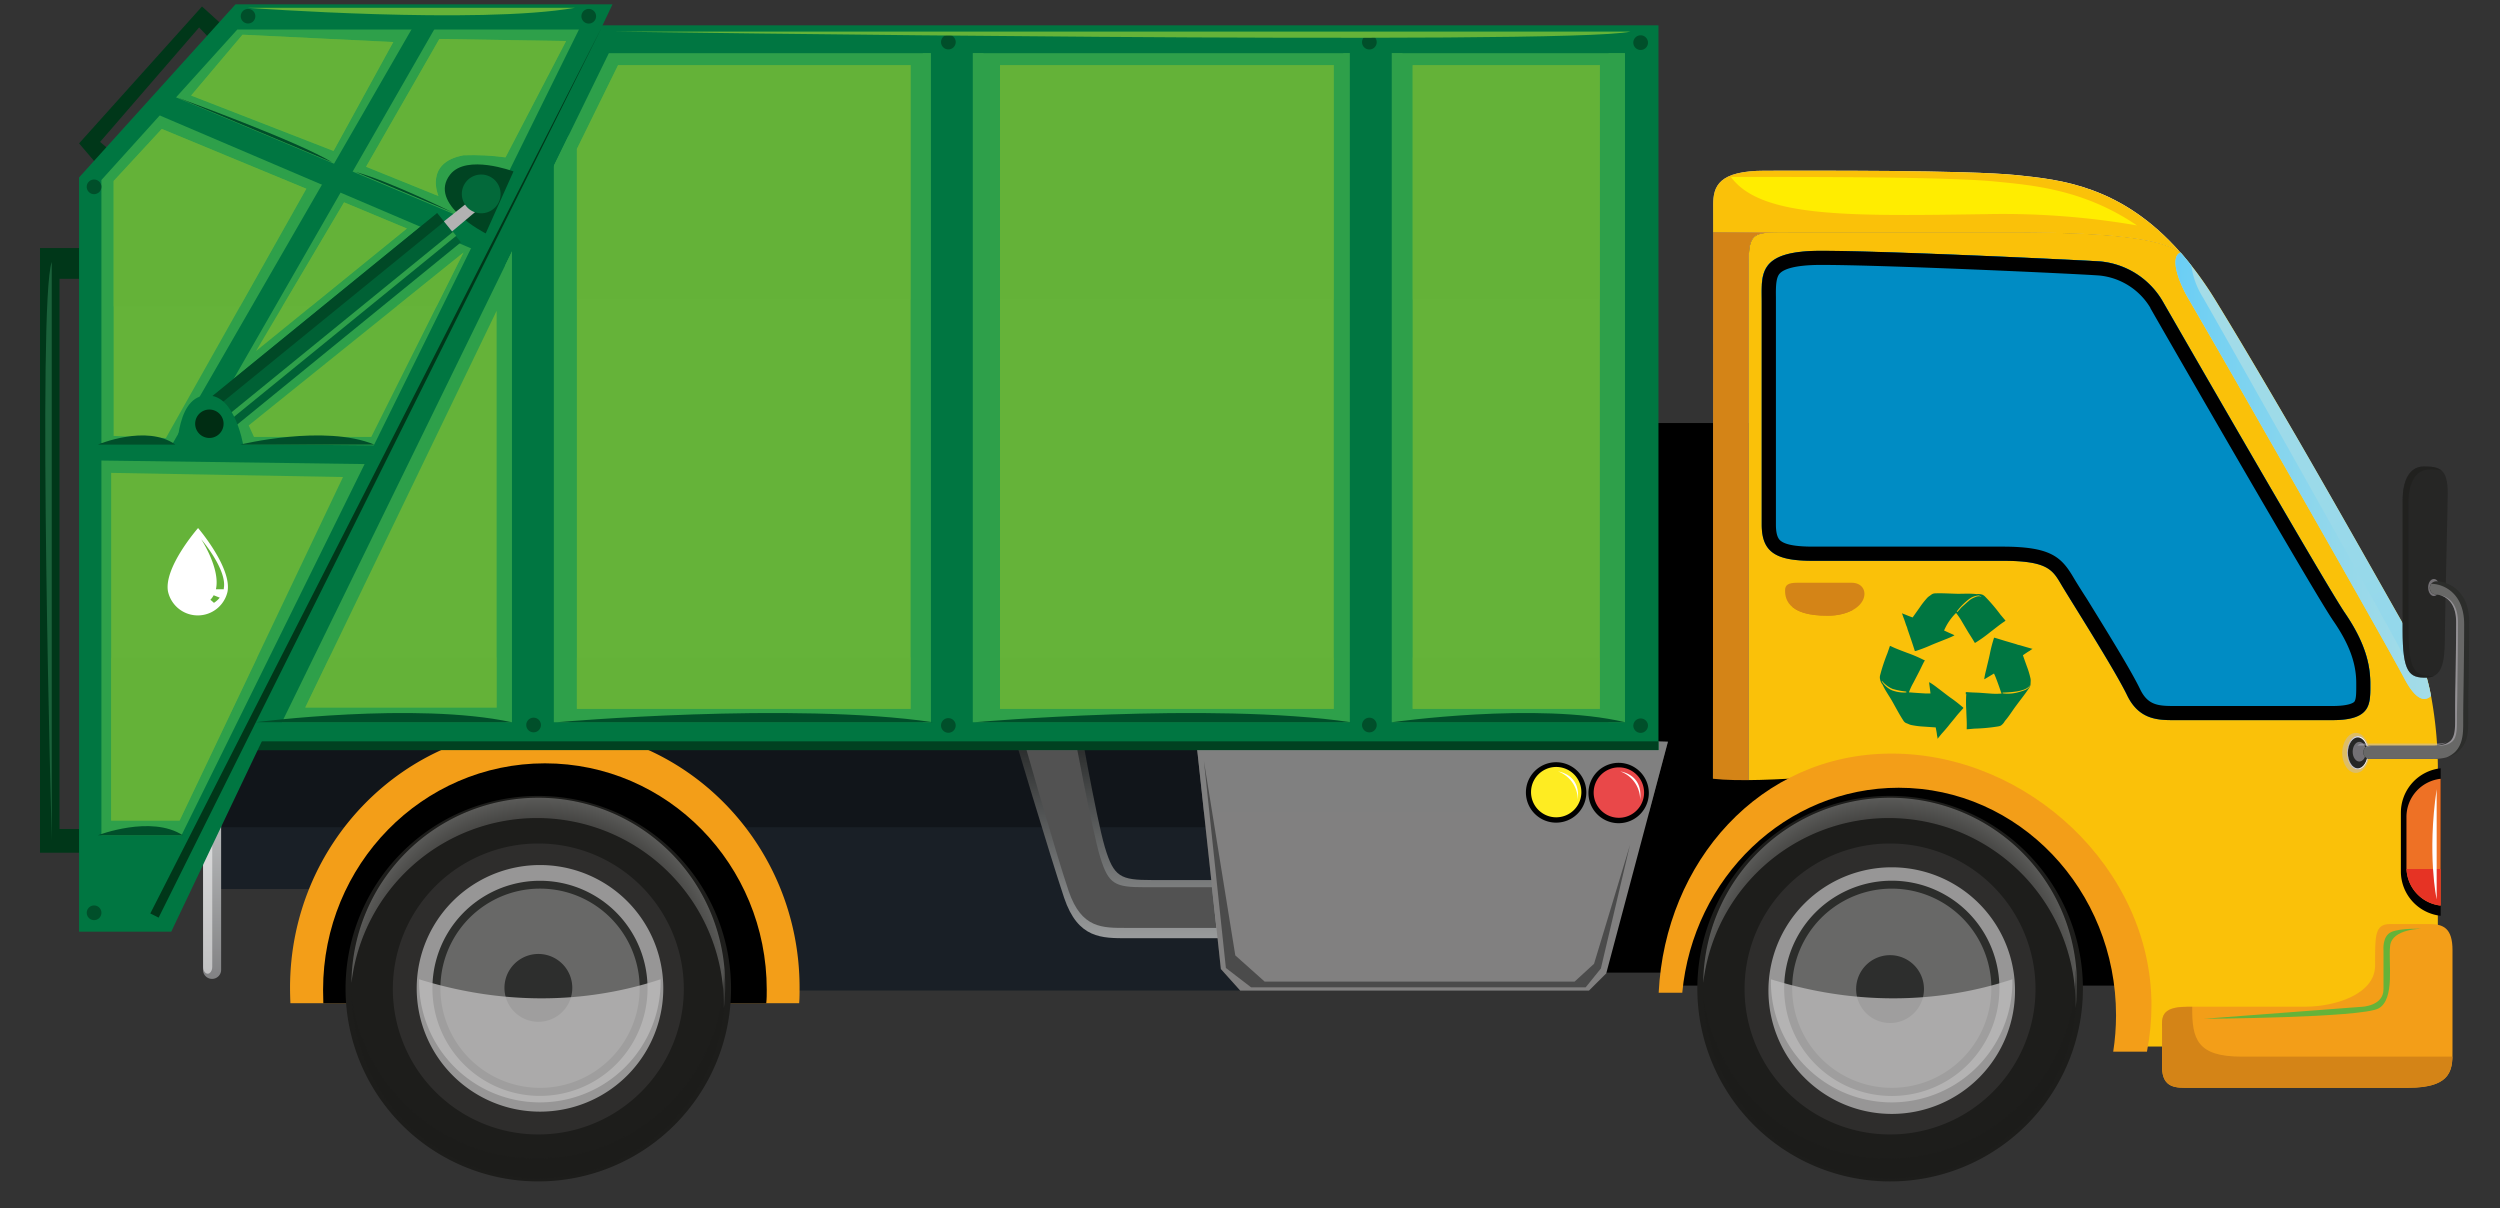<svg xmlns="http://www.w3.org/2000/svg" width="60" height="29" fill="none"><rect width="100%" height="100%" fill="#333333" stroke="none"/><path fill="#000" d="M32.466 10.153h14.69v13.19h-14.69v-13.19Z"/><path fill="#191F26" d="m28.709 17.773.592 5.483.465.517H7.818v-2.436H5.15V17.79l23.559-.017Z"/><path fill="#11151A" d="M5.15 19.854V17.79l23.559-.017.225 2.082H5.15Z"/><path fill="url(#a)" d="M25.851 17.008s.452 2.607.666 3.325c.214.717.376.788 1.127.788h1.71l-.005 1.396h-2.282c-.624 0-1.195.015-1.528-.97-.332-.986-1.304-4.238-1.304-4.238l1.616-.301Z" style="mix-blend-mode:multiply"/><path fill="#525252" d="M25.744 17.407s.463 2.522.663 3.173c.2.65.358.713 1.067.713h1.61l.11.977h-2.15c-.59 0-1.087.016-1.395-.882-.307-.897-1.145-3.853-1.145-3.853l1.24-.128Z"/><path fill="#818080" d="m28.709 17.773 10.167-.004 1.154.032-1.48 5.56-.414.413h-8.37l-.465-.518-.592-5.483Z"/><path fill="#818080" d="m28.894 19.495-.185-1.722 10.167-.004 1.154.032-.452 1.694H28.894Z" opacity=".4" style="mix-blend-mode:multiply"/><path fill="#000" d="M38.123 19.031a.724.724 0 1 0 1.449.003.724.724 0 0 0-1.449-.003Zm-1.501-.016a.725.725 0 1 0 1.45.007.725.725 0 0 0-1.45-.007Z"/><path fill="#FEEC22" d="M36.745 19.01a.604.604 0 1 0 1.208.003.604.604 0 0 0-1.208-.004Z"/><path fill="#E94849" d="M38.248 19.022a.605.605 0 1 0 1.21 0 .605.605 0 0 0-1.21 0Z"/><path fill="#4B4B4B" d="m39.123 20.265-.702 2.979-.365.452h-8.03l-.605-.465-.527-4.964.753 4.662.704.629h7.44l.466-.427.867-2.866Z"/><path fill="#fff" d="M37.39 18.514s.552.063.476.679a.723.723 0 0 0-.477-.68Z"/><path fill="url(#b)" d="M4.872 23.276a.217.217 0 1 0 .435 0V17.66a.217.217 0 1 0-.435 0v5.615Z"/><path fill="#fff" d="M4.876 23.207c0 .088.047.162.11.162.057 0 .108-.074.108-.162V17.59c0-.09-.048-.161-.109-.161-.059 0-.109.07-.109.16v5.618Z" opacity=".5"/><path fill="#F39E18" d="M6.961 23.706c0-3.449 2.738-6.242 6.115-6.242 3.377 0 6.114 2.789 6.114 6.242 0 .124 0 .25-.01.371H6.97a8.405 8.405 0 0 1-.009-.371Z"/><path fill="#000" d="M7.754 23.753c0-2.999 2.382-5.433 5.324-5.433 2.942 0 5.324 2.432 5.324 5.433 0 .108 0 .217-.012.326H7.76c0-.108-.006-.216-.006-.326Z"/><path fill="url(#c)" d="M41.116 4.92c0-.452.129-.823 1.245-.823 1.117 0 4.84-.019 6.058.108 1.012.109 2.49.24 3.911 1.855-.462-.31-1.5-.48-3.982-.48h-7.232v-.66Z"/><path fill="url(#d)" d="M41.116 6.168v-.59h1.551c-.606 0-.7.068-.7.76v13.03a2.264 2.264 0 0 1-.542-.089.493.493 0 0 0-.08-.078c-.254-.197-.234-.218-.234-.623l.005-12.41Z"/><path fill="#FAC109" d="M43.002 5.578h5.348c2.482 0 3.52.17 3.982.479a8.62 8.62 0 0 1 .837 1.145c1.662 2.705 4.156 7.17 4.605 7.946.28.486.474 1.017.574 1.568.115.629.169 1.267.16 1.906v6.495h-7.636s.168-2.158-.816-3.536a2.425 2.425 0 0 0-.091-.122c-1.014-1.823-3.134-2.23-4.193-2.23-.978 0-2.772.208-3.803.138V6.337c0-.803.125-.76 1.033-.76Z"/><path fill="#FAC109" d="M41.116 4.92c0-.452.129-.823 1.245-.823 1.117 0 4.84-.019 6.058.108 1.012.109 2.49.24 3.911 1.855-.462-.31-1.5-.48-3.982-.48h-7.232v-.66Z"/><path fill="#D48417" d="M41.116 6.168v-.59h1.551c-.606 0-.7.068-.7.76v13.03a2.264 2.264 0 0 1-.542-.089.493.493 0 0 0-.08-.078c-.254-.197-.234-.218-.234-.623l.005-12.41Z"/><path fill="#008CC4" d="M51.9 7.224s3.911 6.805 4.374 7.482c.463.677.613 1.205.613 1.69 0 .484.044.887-.907.887h-3.742c-.401 0-.887.023-1.184-.59-.298-.615-1.372-2.303-1.584-2.664-.211-.36-.337-.57-1.412-.57h-4.551c-.87 0-1.226-.19-1.226-.87V7.287c0-.696-.128-1.266 1.413-1.266 1.54 0 6.093.215 6.706.253a1.94 1.94 0 0 1 1.5.95Z"/><path fill="#008CC4" d="M54.432 15.408a1291.99 1291.99 0 0 1-6.084-4.224 242.28 242.28 0 0 1-5.906-4.237l-.159-.117c.03-.47.233-.804 1.413-.804 1.55-.007 6.09.21 6.705.248a1.94 1.94 0 0 1 1.499.951s3.911 6.805 4.374 7.482c.463.677.613 1.205.613 1.69 0 .248.01.475-.109.638-.79-.53-1.563-1.088-2.346-1.627Z" style="mix-blend-mode:screen"/><path fill="#000" d="M43.702 6.019c1.543 0 6.085.217 6.699.255a1.94 1.94 0 0 1 1.499.95s3.911 6.805 4.374 7.482c.463.677.613 1.205.613 1.69 0 .484.044.887-.907.887h-3.82c-.385 0-.827-.02-1.106-.59-.294-.615-1.372-2.303-1.584-2.664-.211-.36-.337-.57-1.412-.57h-4.551c-.87 0-1.226-.19-1.226-.87v-5.3c.004-.697-.124-1.27 1.421-1.27Zm-1.08 1.115v5.457c0 .315.092.375.137.405.122.082.368.123.75.123h4.546c1.148 0 1.412.237 1.707.738.054.093.171.281.326.521.418.678 1.053 1.7 1.276 2.166.182.374.423.4.801.4h3.815c.39 0 .496-.077.519-.097.052-.054.051-.226.051-.392v-.061c0-.48-.17-.942-.554-1.498-.466-.678-4.232-7.225-4.388-7.503v-.007a1.612 1.612 0 0 0-1.227-.774c-.638-.046-5.167-.254-6.674-.254-.652 0-.896.108-.987.2-.091.09-.103.282-.098.579v-.003Z"/><path fill="url(#e)" d="M52.334 6.06a8.632 8.632 0 0 1 .834 1.143c.589.958 1.28 2.137 1.956 3.293 1.217 2.105 2.36 4.146 2.65 4.65.278.483.47 1.01.57 1.558-.14.13-.35.124-.633-.41-.34-.642-2.004-3.574-3.368-5.956a379.2 379.2 0 0 0-1.834-3.192c-.232-.4-.435-.985-.175-1.086Z"/><path fill="url(#f)" d="M52.333 6.06c.048.052.094.108.142.165.047.056.079.099.117.149.037.27.131.529.276.76.117.2.835 1.467 1.683 2.972 1.246 2.214 2.775 4.943 3.088 5.54.232.444.41.494.537.413.069.211.124.427.168.645-.14.13-.35.126-.633-.407-.34-.643-2.005-3.577-3.368-5.959a480.17 480.17 0 0 0-1.833-3.192c-.235-.4-.438-.985-.177-1.086Z" style="mix-blend-mode:multiply"/><path fill="#D48417" d="M44.438 13.986h-1.304c-.217 0-.292.053-.292.182 0 .13 0 .618 1.02.608 1.02-.01 1.08-.79.576-.79Z"/><path fill="#D48417" d="M43.011 14.561c.222-.127.475-.19.73-.182.417 0 .635.148.735.254-.187.1-.398.15-.61.143-.468.003-.719-.095-.855-.215Z" style="mix-blend-mode:multiply"/><path fill="#000" d="M45.485 18.555c1.162 0 3.49.447 4.604 2.449-1.087-1.439-2.66-2.323-5.33-2.173-2.755.155-3.886 2.926-3.917 3.747v-2.88c0-.435.05-.849-.128-1.087.844.283 3.464-.056 4.771-.056Z"/><path fill="#000" d="M45.717 18.297a5.814 5.814 0 0 1 5.793 5.357H39.92a5.814 5.814 0 0 1 5.796-5.357Z"/><path fill="#1D1D1B" d="M40.736 23.729a4.627 4.627 0 1 0 9.254-.003 4.627 4.627 0 0 0-9.254.003Z"/><path fill="url(#g)" d="M45.332 19.633a4.485 4.485 0 0 0-4.454 3.957 4.484 4.484 0 1 1 8.968.08c0 .175-.01.35-.032.525v-.077a4.485 4.485 0 0 0-4.482-4.485Z" opacity=".5" style="mix-blend-mode:screen"/><g style="mix-blend-mode:multiply"><path fill="#1D1D1B" d="M45.332 27.8a4.485 4.485 0 0 1-4.454-3.956 4.483 4.483 0 1 0 8.968-.078c0-.176-.01-.352-.032-.527v.077a4.485 4.485 0 0 1-4.482 4.484Z" opacity=".5" style="mix-blend-mode:screen"/></g><path fill="#2E2D2C" d="M45.361 20.244a3.491 3.491 0 1 1 0 6.983 3.491 3.491 0 0 1 0-6.983Z" style="mix-blend-mode:multiply"/><path fill="#fff" d="M42.443 23.72a2.959 2.959 0 1 0 5.917.001 2.959 2.959 0 0 0-5.917-.002Z" opacity=".5" style="mix-blend-mode:screen"/><path fill="#2C2D2B" d="M42.82 23.72a2.583 2.583 0 1 0 5.166.001 2.583 2.583 0 0 0-5.166-.002Z"/><path fill="#686867" d="M43.012 23.718a2.39 2.39 0 1 0 4.781 0 2.39 2.39 0 0 0-4.781 0Z"/><path fill="#2D2E2D" d="M44.548 23.708a.814.814 0 1 0 1.627.003.814.814 0 0 0-1.627-.003Z"/><path fill="#2D2E2D" d="M44.903 23.708a.458.458 0 1 0 .916.003.458.458 0 0 0-.916-.003Z" style="mix-blend-mode:multiply"/><path fill="#BBBABA" d="M48.297 23.504v.109a2.898 2.898 0 0 1-5.795 0v-.11c2.435.756 4.455.443 5.795 0Z" opacity=".8" style="mix-blend-mode:multiply"/><path fill="#F39E18" d="M45.4 18.086c3.27 0 6.235 2.768 6.235 6.038 0 .374-.037.748-.108 1.116h-.81c.045-.288.067-.579.068-.87 0-3.016-2.336-5.464-5.216-5.464-2.71 0-4.936 2.158-5.195 4.92h-.566c.155-3.134 2.425-5.74 5.592-5.74Zm13.46 4.72v2.355c0 .45.041.944-1.058.944h-5.277c-.269 0-.635.029-.635-.494v-.928c0-.24-.041-.523.591-.523h2.857c.69 0 1.665-.293 1.665-.99 0-.696-.02-.993.361-.993h.94c.338 0 .556.1.556.629Z"/><path fill="#D48417" d="M52.477 24.164h.137c-.012.78.121 1.195 1.184 1.195h5.06c-.009.386-.114.748-1.056.748h-5.277c-.269 0-.635.028-.635-.495v-.927c-.004-.242-.046-.52.587-.52Z"/><path fill="#FFED00" d="M47.636 5.14c-3.295.048-5.378.084-6.094-.893 1.582 0 5.107-.01 6.335.109.903.088 2.137.188 3.41 1.054a18.942 18.942 0 0 0-3.651-.27Z"/><path fill="#007641" d="M46.946 14.71a1.326 1.326 0 0 0-.288.422 6.6 6.6 0 0 0 .217.098l.033.018c-.07.036-.143.068-.218.096-.122.05-.247.096-.369.15a3.675 3.675 0 0 1-.344.13h-.021a13.702 13.702 0 0 0-.086-.263l-.09-.262a.342.342 0 0 0-.028-.082c-.019-.052-.035-.108-.053-.155-.019-.047-.028-.077-.042-.115 0-.01-.007-.02-.012-.03.024.012.05.022.075.03.059.027.122.049.183.072l.17-.24a2.02 2.02 0 0 1 .184-.234c.028-.03.07-.052.101-.078a.162.162 0 0 1 .074-.026c.183-.008.37.006.553.01.152 0 .302-.01.454.008a.326.326 0 0 1 .143.015.25.25 0 0 1 .056.04c.134.137.258.282.371.435l.124.147a.13.13 0 0 0-.023.018c-.118.076-.228.17-.34.253a3.254 3.254 0 0 1-.372.265l-.02-.032c-.048-.084-.102-.163-.152-.246l-.134-.226a1.658 1.658 0 0 0-.146-.217Zm.452-.376a.227.227 0 0 1 .117-.024c.023.008.013.008.035.005v-.006c-.027 0-.046-.02-.074-.017-.028.003-.044.008-.066.013a.405.405 0 0 0-.15.071 1.507 1.507 0 0 0-.296.297c0 .008.007.02.013.014.043-.041.075-.09.12-.13.044-.038.094-.085.143-.126a.478.478 0 0 1 .158-.097Zm-2.28 1.898a.006.006 0 0 1 0-.006c.047-.185.107-.367.178-.544.022-.06.041-.12.063-.181l.027.01c.126.062.263.11.393.16.125.044.247.096.366.155a.526.526 0 0 0 .052.023.318.318 0 0 1-.019.032c-.046.086-.085.174-.13.26l-.125.241c-.043.075-.08.154-.109.236h.028c.121.01.245.018.367.025h.123c-.01-.08-.019-.158-.03-.236v-.036c.069.042.135.088.198.138.109.08.21.163.318.24.109.075.197.147.291.226l.014.016-.024.028c-.054.06-.109.12-.157.181s-.118.142-.177.218a4.055 4.055 0 0 1-.165.191l-.077.095-.02.028a.496.496 0 0 0-.014-.08c-.006-.065-.02-.13-.032-.194l-.293-.02a1.945 1.945 0 0 1-.296-.038c-.04-.008-.082-.034-.12-.045a.151.151 0 0 1-.06-.05c-.102-.154-.187-.32-.278-.48-.075-.131-.164-.252-.228-.392a.302.302 0 0 1-.06-.13.177.177 0 0 1-.004-.07Zm.044.119a.555.555 0 0 0 .247.217c.108.04.222.058.337.051.013 0 .008-.02 0-.022a1.748 1.748 0 0 1-.326-.064.66.66 0 0 1-.25-.19l-.008.009v-.001Zm2.017.316v-.056h.036c.097.009.194.01.29.015l.271.02c.086.007.173.007.26 0 0-.009 0-.018-.009-.026a7.63 7.63 0 0 0-.124-.347c-.014-.037-.03-.07-.047-.109l-.203.122a.23.23 0 0 1-.032.016 2.04 2.04 0 0 1 .049-.235c.029-.13.064-.258.09-.39.026-.13.056-.239.092-.356a.1.1 0 0 0 .009-.018l.036.01.228.07.266.078a.35.35 0 0 0 .084.024l.157.046.118.034.032.008a.396.396 0 0 0-.067.045c-.058.032-.109.07-.165.108.031.092.065.184.098.276.036.094.064.19.085.287.008.04 0 .087 0 .127a.15.15 0 0 1-.021.075c-.1.156-.218.3-.326.447-.092.122-.167.25-.269.366a.312.312 0 0 1-.095.109.184.184 0 0 1-.064.02h.003a4.18 4.18 0 0 1-.57.054c-.063.005-.127.012-.19.016v-.03c.006-.14-.007-.284-.01-.424a3.015 3.015 0 0 1 0-.397l-.012.015Zm.89-.026c.134.017.27.005.4-.036.096-.028.228-.06.256-.172-.047.1-.19.133-.29.156-.12.02-.241.03-.362.033-.018-.001-.013.018-.004.02Z"/><path fill="#000" d="M57.621 20.917v-1.413a1.072 1.072 0 0 1 .955-1.065v3.54a1.072 1.072 0 0 1-.955-1.062Z"/><path fill="#EE7125" d="M57.755 20.818v-1.21a.921.921 0 0 1 .821-.917v3.043a.921.921 0 0 1-.821-.916Z"/><path fill="#E63324" d="M58.576 20.856v.877a.92.92 0 0 1-.819-.877h.82Z"/><path fill="#fff" d="M58.48 18.939v2.647s-.234-1.072 0-2.647Z"/><path fill="#1D1D1B" d="M8.293 23.729a4.626 4.626 0 1 0 9.252-.002 4.626 4.626 0 0 0-9.252.002Z"/><path fill="url(#h)" d="M12.89 19.633a4.486 4.486 0 0 0-4.455 3.957 4.484 4.484 0 1 1 8.968.08c0 .175-.01.35-.031.525v-.077a4.485 4.485 0 0 0-4.482-4.485Z" opacity=".5" style="mix-blend-mode:screen"/><g style="mix-blend-mode:multiply"><path fill="#1D1D1B" d="M12.89 27.8a4.485 4.485 0 0 1-4.455-3.956 4.484 4.484 0 1 0 8.968-.078c0-.176-.01-.352-.031-.527v.077A4.485 4.485 0 0 1 12.89 27.8Z" opacity=".5" style="mix-blend-mode:screen"/></g><path fill="#2E2D2C" d="M12.92 20.244a3.491 3.491 0 1 1 0 6.983 3.491 3.491 0 0 1 0-6.983Z" style="mix-blend-mode:multiply"/><path fill="#fff" d="M10.001 23.72a2.959 2.959 0 1 0 5.918.001 2.959 2.959 0 0 0-5.918-.002Z" opacity=".5" style="mix-blend-mode:screen"/><path fill="#2C2D2B" d="M10.378 23.72a2.581 2.581 0 1 0 5.163 0 2.581 2.581 0 0 0-5.163 0Z"/><path fill="#686867" d="M10.57 23.718a2.39 2.39 0 1 0 4.782 0 2.39 2.39 0 0 0-4.782 0Z"/><path fill="#2D2E2D" d="M12.107 23.708a.814.814 0 1 0 1.628.002.814.814 0 0 0-1.628-.002Z"/><path fill="#2D2E2D" d="M12.461 23.708a.457.457 0 1 0 .914 0 .457.457 0 0 0-.914 0Z" style="mix-blend-mode:multiply"/><path fill="#BBBABA" d="M15.854 23.504v.109a2.898 2.898 0 0 1-5.795 0v-.11c2.437.756 4.456.443 5.796 0Z" opacity=".8" style="mix-blend-mode:multiply"/><path fill="#65B339" d="M58.118 22.29s-.704 0-.754.403c-.05.402.125 1.282-.277 1.508-.402.226-4.198.25-4.198.25l3.796-.288s.519-.018.519-.42v-.938s-.034-.335.184-.435c.217-.1.73-.08.73-.08Z" style="mix-blend-mode:screen"/><path fill="#003719" d="M2.1 5.954H.96v14.511h1.708v-.569h-1.24V6.691h.805l-.134-.737ZM5.55.792 4.848.156l-2.95 3.285.771.904.402-.369-.669-.57L4.779.658l.537.57.235-.436Z"/><path fill="#007641" d="M5.518 18.002h34.285V.608h-25.94L5.518 18.002Z"/><path fill="#004121" d="M39.803 17.792v.21H5.518l.1-.21h34.185Z"/><path fill="#2EA04A" d="M6.768 17.331h32.23V1.277H14.612L6.768 17.331Z"/><path fill="#2EA04A" d="M22.15 1.277h1.454v16.055H22.15V1.276Zm-10.02 5.08 1.52-3.11v14.084h-1.52V6.357Zm20.109-5.08h1.42v16.055h-1.42V1.276Zm6.367 0h.392v16.055h-.392V1.276Z" style="mix-blend-mode:multiply"/><path fill="#007641" d="M32.396.774h1.006V17.6h-1.006V.774Zm-10.054 0h1.005V17.6h-1.005V.774Zm-10.055 0h1.005V17.6h-1.005V.774Z"/><path fill="#007641" d="M4.109 22.36H1.897V4.26L5.652.104H14.7L4.11 22.36Z"/><path fill="#2EA04A" d="M4.356 20.046H2.434V4.32L5.696.708h8.199L4.356 20.046Z"/><path fill="#007641" d="M11.953 5.584 4.059 2.267l-.352.45 7.894 3.37.352-.503Zm-2.428 5.11L2.18 10.63l-.18.417 7.355.099.17-.452Z"/><path fill="#003719" d="M14.415.708 3.607 21.923l.2.1L14.416.708Z"/><path fill="#007641" d="M10.594.406 4.562 10.914l-.603.05L9.991.507l.603-.1Z"/><path fill="#03693A" d="M4.944 10.11a.149.149 0 1 0 .297.003.149.149 0 0 0-.297-.002Z"/><path fill="#042" d="M12.324 4.114s-1.129-.424-1.52.075c-.554.704.853 1.413.853 1.413l.667-1.488Z"/><path fill="#B2B2B2" d="m11.45 5.05-.711.597-.19-.25.711-.567.19.22Z"/><path fill="#03693A" d="M11.084 4.654a.465.465 0 1 0 .93 0 .465.465 0 0 0-.93 0Z"/><path fill="#006135" d="m4.79 9.756.572.703 5.7-4.644-.57-.7-5.702 4.64Z"/><path fill="#004926" d="m10.491 5.114.168.206-5.7 4.643-.168-.207 5.7-4.642Z"/><path fill="#2EA04A" d="m5.172 10.208.077.095 5.7-4.643-.077-.096-5.7 4.644Z"/><path fill="#007641" d="M5.874 10.88s-.157-1.264-.782-1.378c-.879-.162-.848 1.412-.848 1.412l1.63-.033Z"/><path fill="#002D13" d="M4.684 10.17a.34.34 0 1 0 .682 0 .34.34 0 0 0-.682 0Z"/><path fill="#004F2A" d="M39.2 1.01a.176.176 0 1 0 .351 0 .176.176 0 0 0-.351 0Zm0 16.39a.177.177 0 0 0 .105.175.177.177 0 0 0 .246-.175.176.176 0 0 0-.35 0ZM32.689 1.01a.176.176 0 0 0 .349.034.176.176 0 1 0-.349-.034Zm0 16.39a.176.176 0 1 0 .352.002.176.176 0 0 0-.352-.003ZM22.585 1.01a.176.176 0 1 0 .352 0 .176.176 0 0 0-.352 0Zm0 16.39a.176.176 0 0 0 .341.071.176.176 0 1 0-.341-.072ZM13.954.39a.176.176 0 1 0 .352 0 .176.176 0 0 0-.352 0Zm-8.176 0a.175.175 0 1 0 .35-.002.175.175 0 0 0-.35.002ZM2.082 21.906a.176.176 0 1 0 .352.002.176.176 0 0 0-.352-.002Zm0-17.436a.176.176 0 1 0 .351.002.176.176 0 0 0-.351-.002ZM12.63 17.4a.176.176 0 1 0 .352 0 .176.176 0 0 0-.352 0Z"/><path fill="#65B339" d="M33.904 1.563h4.492v15.45h-4.492V1.564Zm-9.904 0h8.01v15.45H24V1.564Zm-2.145 0v15.45h-8.01V3.575l.989-2.012h7.021Z"/><path fill="#65B339" d="M33.904 1.563h4.492v5.623h-4.492V1.563Zm-9.904 0h8.01v5.623H24V1.563ZM13.845 7.186V3.575l.989-2.012h7.021v5.623h-8.01Z" opacity=".5" style="mix-blend-mode:screen"/><path fill="#65B339" d="M11.919 7.46v9.52H7.326l4.593-9.52Zm-3.687 3.989L4.31 19.694H2.668v-8.345l5.564.1Zm-.88-6.92-3.37 5.983-1.255-.05V4.344l1.156-1.25L7.352 4.53ZM9.438 1.01 8.005 3.623l-3.418-1.33L5.82.833l3.62.176Zm1.107-.075-1.76 3.067 1.738.703s-.352-.804.603-.978c.336-.012.673.004 1.006.05L13.586.985l-3.041-.05Zm-.78 4.549-1.508-.628-2.112 3.569 3.62-2.94Zm1.357.579-2.211 4.423H6.095l-.126-.276 5.153-4.148Z"/><path fill="#65B339" d="M2.727 7.354V4.345l1.156-1.25L7.352 4.53l-1.59 2.825H2.726ZM9.438 1.01 8.005 3.623l-3.418-1.33L5.82.833l3.62.176Zm1.107-.075-1.76 3.067 1.738.703s-.352-.804.603-.978c.336-.012.673.004 1.006.05L13.586.985l-3.041-.05ZM6.78 7.353l1.477-2.497 1.508.628-2.301 1.87h-.685Zm2.738 0 1.604-1.29-.645 1.29h-.959Z" opacity=".5" style="mix-blend-mode:screen"/><path fill="#004F2A" d="M38.998 17.332h-5.58s3.495-.494 5.58 0Zm-6.585 0h-8.999s5.635-.494 8.999 0Zm-10.03 0h-9s5.635-.494 9 0Zm-10.105 0H6.145s3.84-.494 6.133 0Zm-7.892 2.714H2.35s1.275-.493 2.036 0Zm4.599-9.376H5.768s2.015-.494 3.217 0Zm-4.775 0H2.35s1.165-.494 1.86 0ZM7.979 3.9l-3.72-1.558S7.176 3.398 7.978 3.9Zm.554.226 2.339.978s-1.51-.752-2.339-.978Z"/><path fill="#65B339" d="M39.133.758H14.7s22.99.336 24.432 0Z" style="mix-blend-mode:screen"/><path fill="#65B339" d="M13.795.188H5.953s5.529.404 7.842 0Z"/><path fill="#1B623B" d="M1.242 6.288v13.876s-.35-12.905 0-13.876Z"/><path fill="#fff" d="M4.754 12.673c.04.047.814.967.706 1.53a.732.732 0 0 1-1.429-.012c-.097-.566.682-1.471.723-1.518Zm.38 1.796a.59.59 0 0 0 .14-.125l-.146-.058a.496.496 0 0 1-.079.109 1.2 1.2 0 0 1 .086.074Zm.048-.326h.189v-.024c.083-.435-.513-1.144-.544-1.18 0 0 .467.707.355 1.204Z"/><path fill="#65B339" d="M33.904 15.78h4.492v1.232h-4.492V15.78Zm-9.904 0h8.01v1.232H24V15.78Zm-10.155 0h8.01v1.232h-8.01V15.78Zm-1.926 0v1.2H7.326l.58-1.2h4.013Zm-5.747 0L4.31 19.695H2.668V15.78h3.504Z" opacity=".5" style="mix-blend-mode:multiply"/><path fill="#fff" d="M38.885 18.514s.554.063.478.679a.721.721 0 0 0-.478-.68Z"/><path fill="#C0BAC4" d="M56.539 17.589c.177 0 .326.217.326.481s-.146.48-.326.48c-.18 0-.326-.218-.326-.48s.148-.481.326-.481Z" opacity=".5" style="mix-blend-mode:multiply"/><path fill="#262625" d="M58.746 11.84c0 .25-.07 3.031-.07 3.492 0 .592-.079.921-.434.93-.42.013-.58-.119-.58-1.14v-3.128c0-.4.13-.8.51-.8.382 0 .574.056.574.646Z"/><path fill="#1D1D1B" d="M58.174 11.198c.188 0 .326.013.422.095a1.187 1.187 0 0 0-.282-.025c-.38 0-.51.393-.51.785v3.056c0 .997.16 1.126.58 1.113a.196.196 0 0 0 .037 0 .383.383 0 0 1-.177.043c-.42.013-.58-.119-.58-1.141v-3.13c.002-.395.13-.796.51-.796Z" opacity=".5" style="mix-blend-mode:multiply"/><path fill="url(#i)" d="M56.328 18.066c0 .223.108.403.255.403.147 0 .255-.18.255-.403 0-.223-.108-.402-.255-.402-.147 0-.255.181-.255.402Z" style="mix-blend-mode:multiply"/><path fill="#262625" d="M56.349 18.067c0 .206.109.375.237.375s.238-.169.238-.375c0-.207-.109-.37-.238-.37-.13 0-.237.166-.237.37Z"/><path fill="#C0BAC4" d="M56.624 17.804c.088 0 .159.108.159.238 0 .129-.07.235-.159.235-.088 0-.16-.108-.16-.235 0-.128.071-.238.16-.238Zm1.789-3.908c.075 0 .136.092.136.204 0 .112-.061.206-.136.206-.075 0-.138-.092-.138-.206 0-.114.06-.204.138-.204Z" opacity=".5" style="mix-blend-mode:multiply"/><path fill="#2C2D2B" d="M56.88 18.216h1.506c.3 0 .515-.068.652-.218.205-.2.203-.487.2-.742v-.085c0-.167 0-.443.01-.761.005-.449.013-1.01.013-1.482 0-.767-.515-.972-.786-.978a.16.16 0 0 0-.149.22.158.158 0 0 0 .146.098c.048 0 .473.037.473.659 0 .473-.01 1.028-.016 1.475 0 .326-.008.6-.008.767v.088c0 .211.005.412-.109.52-.076.08-.217.118-.428.118h-1.505a.16.16 0 0 0 0 .32Z"/><path fill="#686867" d="M56.773 17.936a.169.169 0 0 1 .108-.04h1.505a1.06 1.06 0 0 0 .234-.022.39.39 0 0 0 .194-.096c.109-.11.109-.309.109-.52v-.088c0-.168 0-.444.008-.767.007-.447.016-1.003.016-1.475 0-.622-.425-.652-.473-.659a.158.158 0 0 1-.122-.257h.002c.272 0 .786.207.786.97 0 .473-.008 1.028-.014 1.475-.005.318-.009.593-.009.761v.084c0 .255.006.543-.195.745a.648.648 0 0 1-.204.13c-.11.028-.224.041-.337.038h-1.502a.16.16 0 0 1-.145-.223.17.17 0 0 1 .039-.056Z"/><path fill="#C0BAC4" d="M56.773 17.937a.165.165 0 0 1 .108-.04h1.505c.078.001.157-.006.234-.022a.391.391 0 0 0 .194-.097c.109-.108.109-.308.109-.52v-.087c0-.168 0-.444.008-.767.007-.448.016-1.003.016-1.476 0-.472-.252-.608-.39-.643.108.014.434.109.434.652 0 .472-.007 1.027-.014 1.478 0 .32-.01.598-.01.766v.089c0 .21 0 .408-.102.517a.372.372 0 0 1-.195.096 1.053 1.053 0 0 1-.234.021h-1.507c-.109.001-.188.067-.156.033Z" opacity=".5" style="mix-blend-mode:multiply"/><path fill="#C0BAC4" d="M56.578 17.892a.194.194 0 0 1 .124-.047h1.747c.09.002.18-.006.268-.025a.918.918 0 0 1-.41.072h-1.729Z" opacity=".5" style="mix-blend-mode:multiply"/><defs><linearGradient id="a" x1="26.797" x2="26.797" y1="23.705" y2="17.638" gradientUnits="userSpaceOnUse"><stop stop-color="#B6B8B9"/><stop offset="1" stop-color="#242626"/></linearGradient><linearGradient id="b" x1="5.092" x2="5.092" y1="16.156" y2="24.119" gradientUnits="userSpaceOnUse"><stop offset=".03" stop-color="#fff"/><stop offset=".46" stop-color="#B6B8B9"/><stop offset="1" stop-color="#79797B"/></linearGradient><linearGradient id="c" x1="47.203" x2="46.233" y1="3.69" y2="7.13" gradientUnits="userSpaceOnUse"><stop offset=".03" stop-color="#fff"/><stop offset=".26" stop-color="#DCDDDD"/><stop offset=".48" stop-color="#C0C2C3"/><stop offset=".6" stop-color="#B6B8B9"/><stop offset=".7" stop-color="#B2B4B5"/><stop offset=".8" stop-color="#A5A6A8"/><stop offset=".91" stop-color="#909092"/><stop offset="1" stop-color="#79797B"/></linearGradient><linearGradient id="d" x1="42.667" x2="41.112" y1="12.472" y2="12.472" gradientUnits="userSpaceOnUse"><stop offset=".03" stop-color="#fff"/><stop offset=".46" stop-color="#B6B8B9"/><stop offset="1" stop-color="#79797B"/></linearGradient><linearGradient id="e" x1="52.824" x2="65.54" y1="6.819" y2="30.519" gradientUnits="userSpaceOnUse"><stop stop-color="#A4DCE7"/><stop offset=".28" stop-color="#98D9EA"/><stop offset=".8" stop-color="#79D2F1"/><stop offset="1" stop-color="#6ACEF5"/></linearGradient><linearGradient id="f" x1="58.344" x2="52.211" y1="11.415" y2="11.415" gradientUnits="userSpaceOnUse"><stop stop-color="#A4DCE7"/><stop offset=".28" stop-color="#98D9EA"/><stop offset=".8" stop-color="#79D2F1"/><stop offset="1" stop-color="#6ACEF5"/></linearGradient><radialGradient id="g" cx="0" cy="0" r="1" gradientTransform="rotate(180 22.681 11.834) scale(5.221)" gradientUnits="userSpaceOnUse"><stop offset=".39" stop-color="#1E211D"/><stop offset=".47" stop-color="#232622"/><stop offset=".56" stop-color="#323430"/><stop offset=".66" stop-color="#4A4B47"/><stop offset=".71" stop-color="#595956"/><stop offset=".76" stop-color="#696866"/><stop offset=".85" stop-color="#91918F"/><stop offset=".92" stop-color="#B3B2B1"/></radialGradient><radialGradient id="h" cx="0" cy="0" r="1" gradientTransform="rotate(180 6.46 11.834) scale(5.221)" gradientUnits="userSpaceOnUse"><stop offset=".39" stop-color="#1E211D"/><stop offset=".47" stop-color="#232622"/><stop offset=".56" stop-color="#323430"/><stop offset=".66" stop-color="#4A4B47"/><stop offset=".71" stop-color="#595956"/><stop offset=".76" stop-color="#696866"/><stop offset=".85" stop-color="#91918F"/><stop offset=".92" stop-color="#B3B2B1"/></radialGradient><radialGradient id="i" cx="0" cy="0" r="1" gradientTransform="matrix(-.257 0 0 -.402 56.601 18.066)" gradientUnits="userSpaceOnUse"><stop stop-color="#fff"/><stop offset=".27" stop-color="#fff"/><stop offset=".38" stop-color="#FDFCFD"/><stop offset=".45" stop-color="#F5F4F5"/><stop offset=".51" stop-color="#E7E5E9"/><stop offset=".56" stop-color="#D5D1D7"/><stop offset=".6" stop-color="#C0BAC4"/><stop offset=".62" stop-color="#C8C3CC"/><stop offset=".68" stop-color="#E0DDE2"/><stop offset=".74" stop-color="#F1F0F2"/><stop offset=".8" stop-color="#FCFBFC"/><stop offset=".86" stop-color="#fff"/><stop offset=".91" stop-color="#FDFCFD"/><stop offset=".94" stop-color="#F5F4F5"/><stop offset=".96" stop-color="#E7E5E9"/><stop offset=".98" stop-color="#D4D0D7"/><stop offset="1" stop-color="#C0BAC4"/></radialGradient></defs></svg>